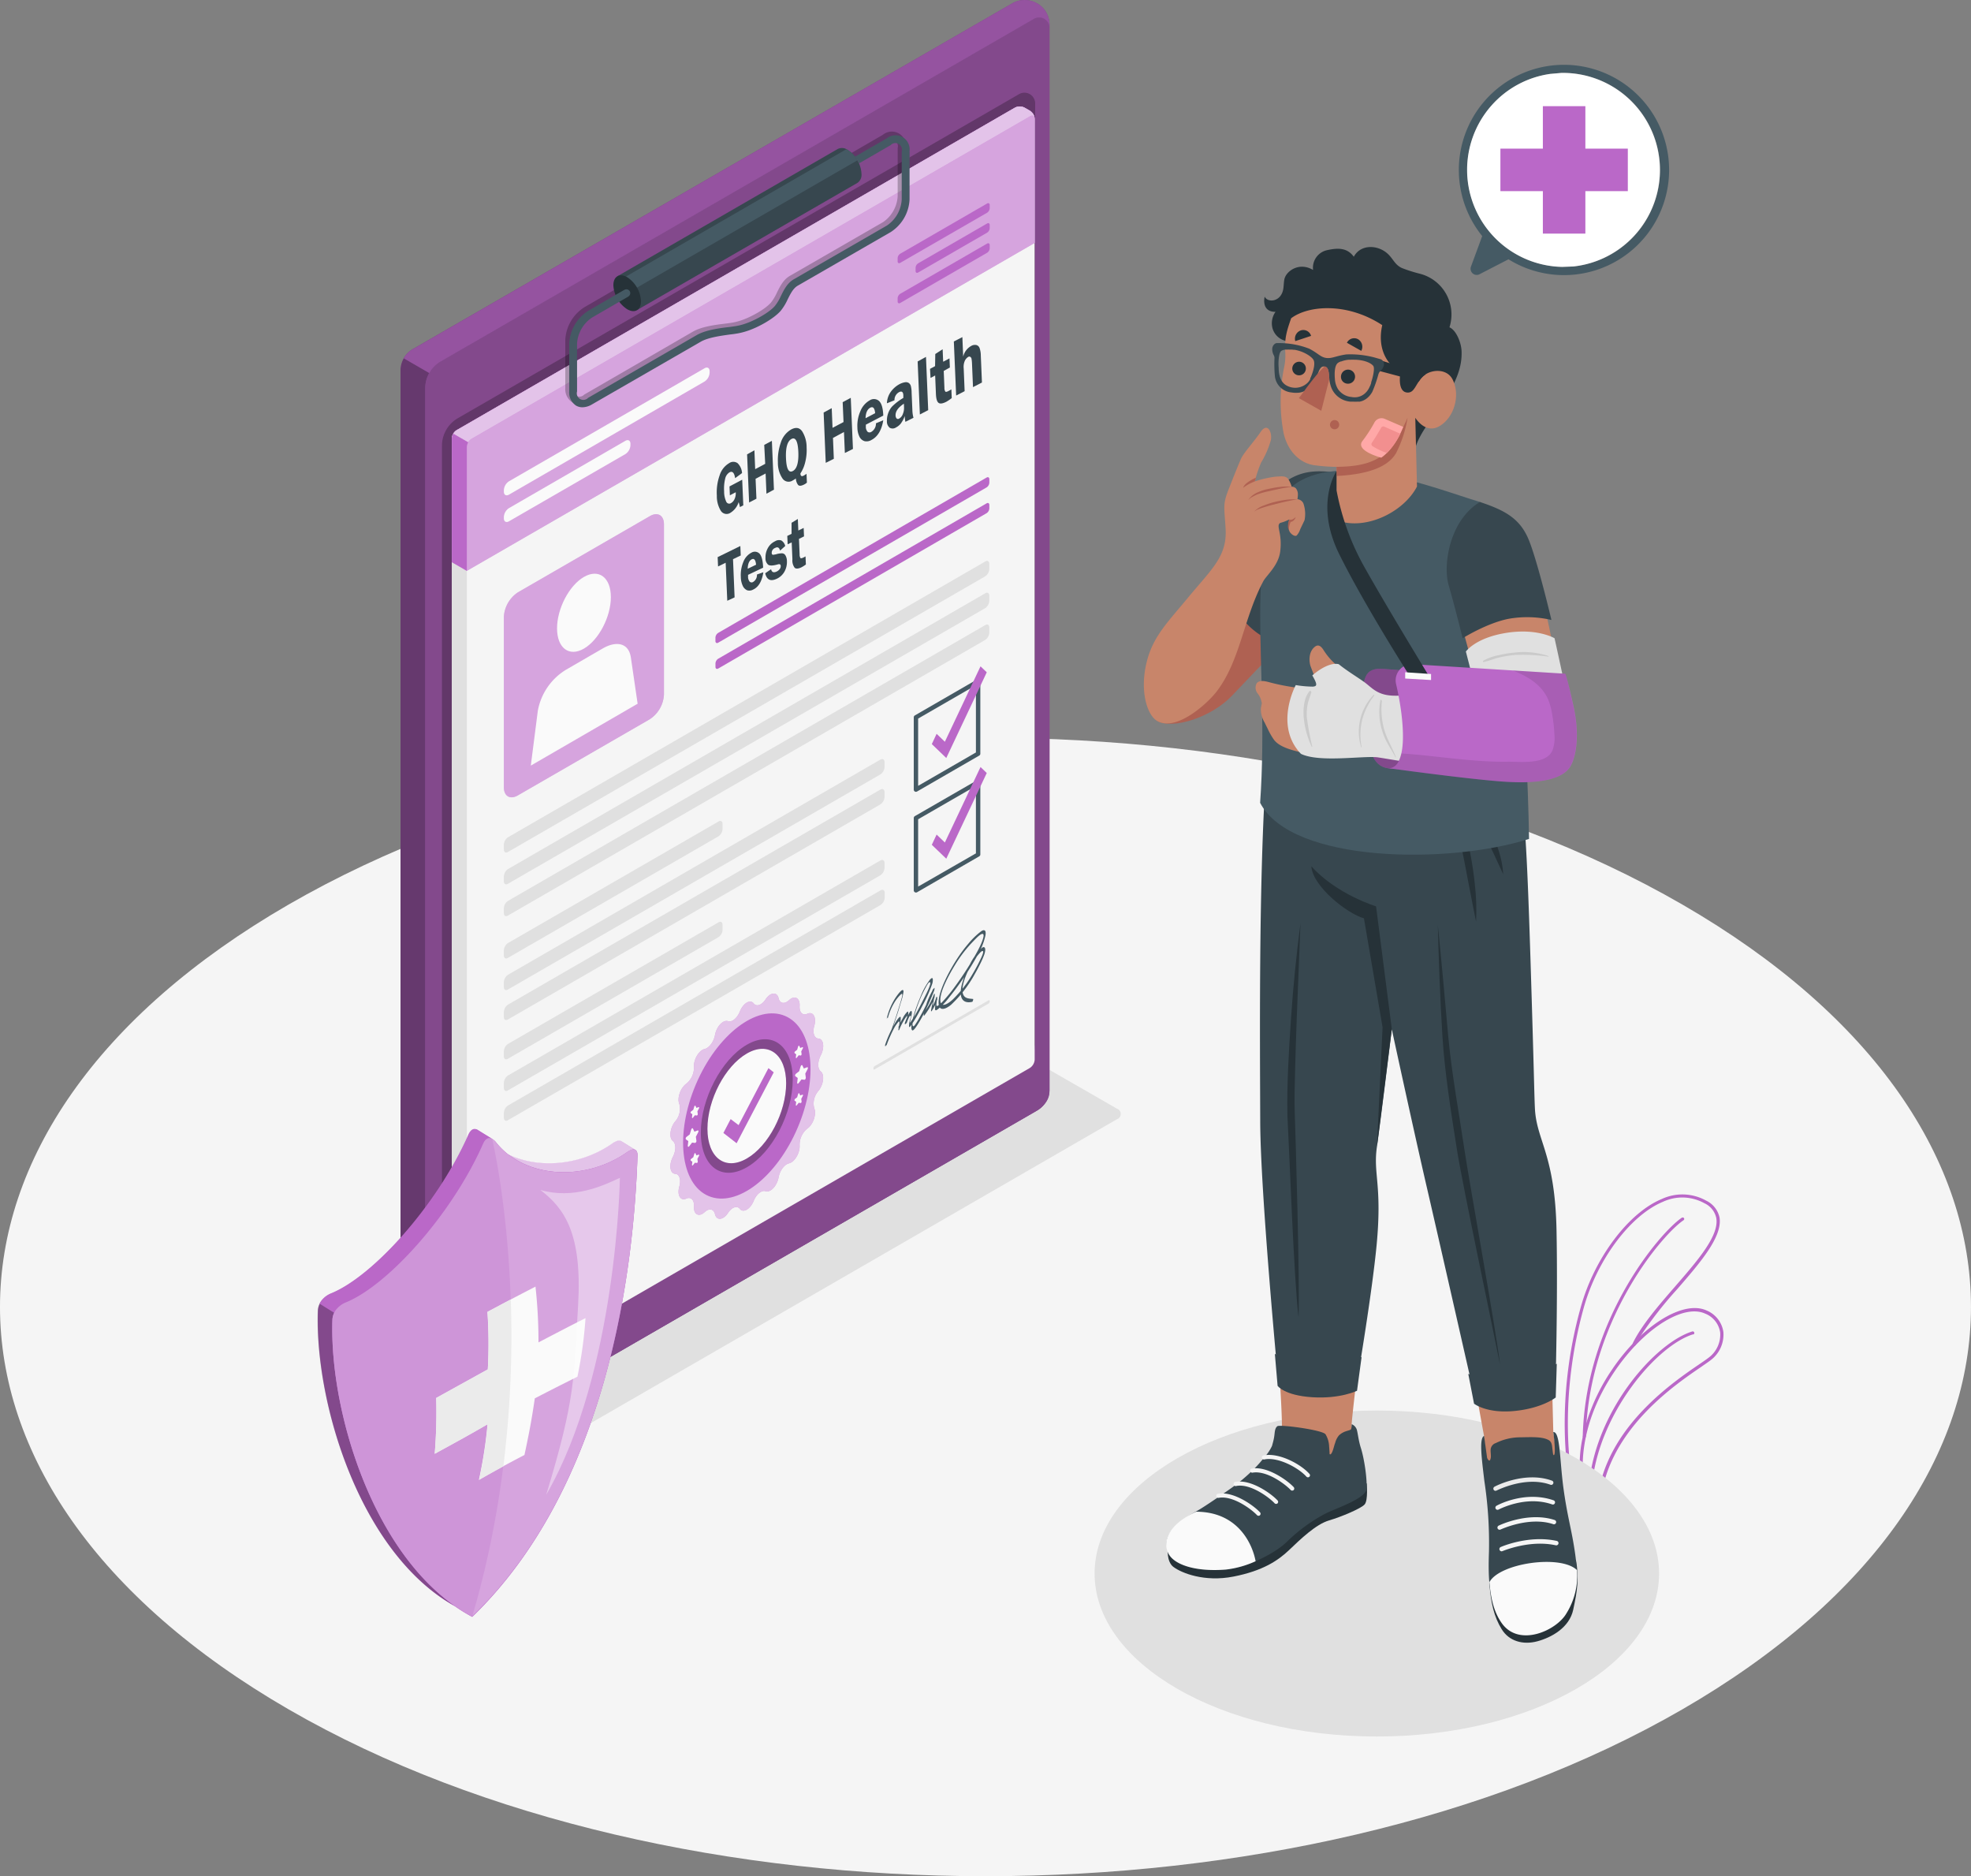 <svg xmlns="http://www.w3.org/2000/svg" viewBox="0 0 487.44 463.86"><rect x="0" y="0" width="487.44" height="463.86" fill="#808080" stroke="none"/><defs><style>.cls-1{fill:#f5f5f5;}.cls-18,.cls-2{fill:#ba68c8;}.cls-3{fill:#e0e0e0;}.cls-4{fill:#455a64;}.cls-10,.cls-11,.cls-5{fill:#fff;}.cls-6{opacity:0.45;}.cls-17,.cls-7{opacity:0.3;}.cls-8{opacity:0.2;}.cls-14,.cls-18,.cls-9{opacity:0.25;}.cls-10,.cls-12{opacity:0.4;}.cls-11{opacity:0.6;}.cls-13{fill:#fafafa;}.cls-15{fill:#37474f;}.cls-16{fill:#263238;}.cls-19{fill:#ebebeb;}.cls-20{fill:#c8856a;}.cls-21{fill:#af6152;}.cls-22{fill:#ffa8a7;}.cls-23{fill:#f28f8f;}.cls-24{opacity:0.1;}</style></defs><title>ghq-image</title><g id="Layer_2" data-name="Layer 2"><g id="Floor"><path id="Floor-2" data-name="Floor" class="cls-1" d="M71.38,223.65c-95.18,55-95.17,144,0,199s249.49,55,344.67,0,95.18-144,0-199S166.56,168.7,71.38,223.65Z"/></g><g id="Plants"><g id="Plants-2" data-name="Plants"><path class="cls-2" d="M426.2,329.33A6.8,6.8,0,0,0,422,324c-4.07-1.82-10.3.77-16.18,6.19-.68.63-1.36,1.29-2,2a50,50,0,0,0-5.3,6.66,48.4,48.4,0,0,0-6.08,12.55c-.41,1.33-.73,2.6-1,3.8a32.07,32.07,0,0,0-.55,10.79c.07.47.13.72.13.74a.39.39,0,0,0,.23.27l.09,0,1.82.68,2.58,1,.16,0a.53.53,0,0,0,.18-.05.45.45,0,0,0,.2-.28c3.16-15.85,18-26,24.36-30.33,1-.71,1.84-1.26,2.36-1.67A7.9,7.9,0,0,0,426.2,329.33Zm-3.74,6.43c-.51.4-1.31.94-2.32,1.63-6.36,4.35-21.18,14.47-24.6,30.39l-1.82-.68-.77-.29-1.24-.46c-.31-1.66-1.92-13.08,7.41-27a50.6,50.6,0,0,1,5.2-6.55l.12-.12c6.15-6.46,13-9.79,17.21-7.9a5.94,5.94,0,0,1,3.76,4.69A7.11,7.11,0,0,1,422.46,335.76Z"/><path class="cls-2" d="M418.73,329.91c-9,2.74-23.33,19.53-25,37.19l0,.3a.41.41,0,0,1-.38.37h-.05a.42.42,0,0,1-.15,0,.39.39,0,0,1-.22-.39c0-.17,0-.35.06-.52,1.86-18.53,16.52-34.9,25.54-37.66a.4.4,0,0,1,.24.76Z"/><path class="cls-2" d="M414.81,318.72a96.79,96.79,0,0,0-9,11.48,26.35,26.35,0,0,0-1.33,2.4l0,0-.12.12a.41.41,0,0,1-.39,0,.4.4,0,0,1-.19-.53s0,0,0-.05c2.2-4.5,6.38-9.33,10.44-14,5.64-6.5,11-12.64,10.22-17a5.21,5.21,0,0,0-2.9-3.62,11.3,11.3,0,0,0-10.31-.36c-8,3.31-16.24,14.3-19.54,26.12-6.18,22.13-3.35,39.63-3,41.71l2.15.91.67.28a.39.39,0,0,1,.21.52.4.4,0,0,1-.35.25h-.08l-.09,0-3-1.27a.42.42,0,0,1-.24-.29c0-.18-3.65-18.64,3-42.28,3.36-12.05,11.77-23.25,20-26.65a12.07,12.07,0,0,1,11,.41,6,6,0,0,1,3.29,4.17C426,305.79,420.57,312.07,414.81,318.72Z"/><path class="cls-2" d="M416.33,301.72c-4.89,3.27-21.85,22.76-23.95,49.69-.09,1.24-.16,2.5-.19,3.78a.41.41,0,0,1-.38.39h0a.4.4,0,0,1-.39-.37v0c.71-29.18,19.3-50.65,24.5-54.12a.4.4,0,0,1,.55.11A.39.39,0,0,1,416.33,301.72Z"/></g></g><g id="Shadows"><path id="Shadow" class="cls-3" d="M109.6,370.31,88.52,358.14a1.39,1.39,0,0,1,0-2.63L250.59,262a5,5,0,0,1,4.55,0l21.08,12.12a1.38,1.38,0,0,1,0,2.62L114.16,370.31A5,5,0,0,1,109.6,370.31Z"/><ellipse id="Shadow-2" data-name="Shadow" class="cls-3" cx="340.5" cy="389.06" rx="69.8" ry="40.3"/></g><g id="Speech_Bubble_2" data-name="Speech Bubble 2"><g id="Speech_Bubble" data-name="Speech Bubble"><g id="Speech_Bubble-2" data-name="Speech Bubble"><path class="cls-4" d="M365.87,67.82l7.19-3.71a26,26,0,1,0-6.5-5.74L363.75,66A1.52,1.52,0,0,0,365.87,67.82Zm3-41.71a23.82,23.82,0,0,1,14.57-7.84l2.74-.24a24,24,0,0,1,2.93,47.86l-2.74.1a24,24,0,0,1-17.5-39.88Z"/><path class="cls-5" d="M368.83,26.11a23.82,23.82,0,0,1,14.57-7.84l2.74-.24a24,24,0,0,1,2.93,47.86l-2.74.1a24,24,0,0,1-17.5-39.88Z"/></g><polygon class="cls-2" points="381.56 47.26 381.56 57.76 392.07 57.76 392.07 47.26 402.57 47.26 402.57 36.75 392.07 36.75 392.07 26.25 381.56 26.25 381.56 36.75 371.06 36.75 371.06 47.26 381.56 47.26"/></g></g><g id="Clipboard"><g id="Clipboard-2" data-name="Clipboard"><g id="Board"><g id="Window"><path class="cls-2" d="M250.62.67,101.84,86.46a6.16,6.16,0,0,0-2.79,4.82V355.2a6.13,6.13,0,0,0,2.79,4.81l.57.32a6.17,6.17,0,0,0,5.57,0l148.78-85.91a6.14,6.14,0,0,0,2.78-4.82V5.79A6.1,6.1,0,0,0,256.76,1l-.57-.32A6.17,6.17,0,0,0,250.62.67Z"/><path class="cls-6" d="M250.62.67,101.84,86.46a6.16,6.16,0,0,0-2.79,4.82V355.2a6.13,6.13,0,0,0,2.79,4.81l.57.32a6.17,6.17,0,0,0,5.57,0l148.78-85.91a6.14,6.14,0,0,0,2.78-4.82V5.79A6.1,6.1,0,0,0,256.76,1l-.57-.32A6.17,6.17,0,0,0,250.62.67Z"/><path class="cls-2" d="M259.54,269.79c0,2.45-1.71,4-3.84,5.23L109,359.69c-2.11,1.22-3.84.23-3.84-2.22V96h0A7.66,7.66,0,0,1,109,89.37L255.7,4.67a2.56,2.56,0,0,1,3.84,2.22h0Z"/><path class="cls-7" d="M259.54,269.79c0,2.45-1.71,4-3.84,5.23L109,359.69c-2.11,1.22-3.84.23-3.84-2.22V96h0A7.66,7.66,0,0,1,109,89.37L255.7,4.67a2.56,2.56,0,0,1,3.84,2.22h0Z"/><path class="cls-2" d="M259.55,5.79V6.88a2.57,2.57,0,0,0-3.86-2.21L109,89.37a7.5,7.5,0,0,0-2.79,2.8.25.25,0,0,0,0,.09l-6.35-3.67a5.69,5.69,0,0,1,2-2.12L250.62.67a6.17,6.17,0,0,1,5.57,0l.56.32A6.12,6.12,0,0,1,259.55,5.79Z"/><path class="cls-8" d="M259.55,5.79V6.88a2.57,2.57,0,0,0-3.86-2.21L109,89.37a7.5,7.5,0,0,0-2.79,2.8.25.25,0,0,0,0,.09l-6.35-3.67a5.69,5.69,0,0,1,2-2.12L250.62.67a6.17,6.17,0,0,1,5.57,0l.56.32A6.12,6.12,0,0,1,259.55,5.79Z"/></g></g><path id="Shadow-3" data-name="Shadow" class="cls-9" d="M255.92,258.52c0,2.52-1.77,4.13-4,5.39l-138.62,80c-2.18,1.26-4,.24-4-2.29V110.19h0a7.89,7.89,0,0,1,4-6.83L252,23.29a2.65,2.65,0,0,1,4,2.29V258.52Z"/><g id="Form"><g id="Paper"><path class="cls-1" d="M112.93,106.36,251,26.62a2.59,2.59,0,0,1,2.36,0l1.34.77a2.62,2.62,0,0,1,1.18,2.05V262a2.62,2.62,0,0,1-1.18,2.05L116.63,343.8a2.65,2.65,0,0,1-2.36,0l-1.34-.78a2.6,2.6,0,0,1-1.18-2V108.4A2.6,2.6,0,0,1,112.93,106.36Z"/><path class="cls-3" d="M116.35,343.92a2,2,0,0,1-.44.12l-.23,0a2.82,2.82,0,0,1-.71,0,1.89,1.89,0,0,1-.44-.12l-.27-.12-1.32-.77a2.6,2.6,0,0,1-1.19-2V108.41a2.3,2.3,0,0,1,.35-1.16l3.69,2.13a2.45,2.45,0,0,0-.34,1.16V343.11C115.45,343.76,115.83,344.08,116.35,343.92Z"/><path class="cls-2" d="M254.74,27.39l-1.34-.77a2.59,2.59,0,0,0-2.36,0L112.93,106.36a2.6,2.6,0,0,0-1.18,2V139l3.7,2.15,140.47-81.1V29.44A2.62,2.62,0,0,0,254.74,27.39Z"/><path class="cls-10" d="M254.74,27.39l-1.34-.77a2.59,2.59,0,0,0-2.36,0L112.93,106.36a2.6,2.6,0,0,0-1.18,2V139l3.7,2.15,140.47-81.1V29.44A2.62,2.62,0,0,0,254.74,27.39Z"/><path class="cls-2" d="M255.87,29.08c-.14-.48-.6-.64-1.13-.33L116.63,108.49a2.37,2.37,0,0,0-.84.88l-3.69-2.13a2.3,2.3,0,0,1,.84-.88L251,26.62a2.59,2.59,0,0,1,2.36,0l1.34.77A2.59,2.59,0,0,1,255.87,29.08Z"/><path class="cls-11" d="M255.87,29.08c-.14-.48-.6-.64-1.13-.33L116.63,108.49a2.37,2.37,0,0,0-.84.88l-3.69-2.13a2.3,2.3,0,0,1,.84-.88L251,26.62a2.59,2.59,0,0,1,2.36,0l1.34.77A2.59,2.59,0,0,1,255.87,29.08Z"/><path class="cls-2" d="M111.75,108.41V139l3.7,2.13V110.54a2.46,2.46,0,0,1,.34-1.17l-3.69-2.13A2.34,2.34,0,0,0,111.75,108.41Z"/></g></g><g id="Clip_Board" data-name="Clip Board"><path class="cls-2" d="M177.62,156.48,244,118.07c.37-.21.67,0,.67.39v.88a1.5,1.5,0,0,1-.67,1.17l-66.39,38.4c-.37.22-.68,0-.68-.39v-.87A1.5,1.5,0,0,1,177.62,156.48Z"/><path class="cls-2" d="M177.62,162.87,244,124.45c.37-.22.67,0,.67.39v.87a1.49,1.49,0,0,1-.67,1.17L177.62,165.3c-.37.22-.68,0-.68-.39V164A1.5,1.5,0,0,1,177.62,162.87Z"/><path class="cls-2" d="M124.61,152.53v42.1c0,2.25,1.57,3.16,3.51,2l32.56-18.79a7.77,7.77,0,0,0,3.52-6.1v-42.1c0-2.24-1.57-3.15-3.52-2l-32.56,18.8A7.78,7.78,0,0,0,124.61,152.53Z"/><g class="cls-12"><path class="cls-5" d="M124.61,152.53v42.1c0,2.25,1.57,3.16,3.51,2l32.56-18.79a7.77,7.77,0,0,0,3.52-6.1v-42.1c0-2.24-1.57-3.15-3.52-2l-32.56,18.8A7.78,7.78,0,0,0,124.61,152.53Z"/></g><path class="cls-13" d="M144.41,142.65c3.68-2.12,6.66.13,6.66,5s-3,10.6-6.66,12.72-6.65-.13-6.65-5S140.74,144.77,144.41,142.65Z"/><path class="cls-13" d="M156,162.45c-.6-3.61-3.75-4-7-2.08l-9,5.21a15,15,0,0,0-7,10.21l-1.73,13.51L157.69,174Z"/><path class="cls-4" d="M226.52,195.78a.64.64,0,0,1-.27-.07.55.55,0,0,1-.27-.47V177.36a.55.55,0,0,1,.27-.47L241.63,168a.57.57,0,0,1,.54,0,.57.57,0,0,1,.27.47v17.88a.53.53,0,0,1-.27.47l-15.37,8.88A.64.64,0,0,1,226.52,195.78Zm.54-18.11V194.3l14.29-8.25V169.42Z"/><path class="cls-3" d="M124.61,235v1.24c0,.67.47.94,1,.6l52.08-30.06a2.32,2.32,0,0,0,1-1.82v-1.24c0-.67-.47-.94-1-.6l-52.08,30.06A2.33,2.33,0,0,0,124.61,235Z"/><path class="cls-3" d="M124.61,242.82v1.23c0,.67.47.94,1,.61l92.09-53.17a2.33,2.33,0,0,0,1.05-1.82v-1.24c0-.67-.47-.94-1.05-.6L125.66,241A2.32,2.32,0,0,0,124.61,242.82Z"/><path class="cls-3" d="M124.61,250.23v1.23c0,.67.47.94,1,.61l92.09-53.17a2.32,2.32,0,0,0,1.05-1.82v-1.24c0-.67-.47-.94-1.05-.6l-92.09,53.17A2.33,2.33,0,0,0,124.61,250.23Z"/><polygon class="cls-2" points="234.02 187.42 230.44 183.98 231.63 181.44 233.67 183.4 242.49 164.75 244.03 166.23 234.02 187.42"/><path class="cls-4" d="M226.52,220.68a.52.52,0,0,1-.27-.07.55.55,0,0,1-.27-.47V202.26a.55.55,0,0,1,.27-.47l15.38-8.87a.52.52,0,0,1,.54,0,.55.55,0,0,1,.27.47v17.88a.52.52,0,0,1-.27.46l-15.37,8.88A.52.52,0,0,1,226.52,220.68Zm.54-18.11v16.64L241.35,211V194.32Z"/><path class="cls-3" d="M124.61,259.94v1.23c0,.67.47.94,1,.61l52.08-30.07a2.3,2.3,0,0,0,1-1.81v-1.24c0-.67-.47-.94-1-.61l-52.08,30.07A2.32,2.32,0,0,0,124.61,259.94Z"/><path class="cls-3" d="M124.61,267.72V269c0,.67.47.94,1,.6l92.09-53.17a2.32,2.32,0,0,0,1.05-1.82v-1.23c0-.67-.47-.94-1.05-.61L125.66,265.9A2.33,2.33,0,0,0,124.61,267.72Z"/><path class="cls-3" d="M124.61,275.13v1.24c0,.67.47.94,1,.6l92.09-53.17A2.3,2.3,0,0,0,218.8,222v-1.24c0-.67-.47-.94-1.05-.61l-92.09,53.17A2.33,2.33,0,0,0,124.61,275.13Z"/><polygon class="cls-2" points="234.02 212.32 230.44 208.88 231.63 206.35 233.67 208.31 242.49 189.65 244.03 191.13 234.02 212.32"/><path class="cls-3" d="M124.61,208.82v1.23c0,.67.47.94,1,.61l118.05-68.17a2.32,2.32,0,0,0,1-1.82v-1.23c0-.67-.47-.95-1-.61L125.66,207A2.32,2.32,0,0,0,124.61,208.82Z"/><path class="cls-3" d="M124.61,216.68v1.23c0,.67.47.94,1,.61l118.05-68.16a2.33,2.33,0,0,0,1-1.82V147.3c0-.67-.47-.94-1-.61l-118,68.17A2.33,2.33,0,0,0,124.61,216.68Z"/><path class="cls-3" d="M124.61,224.54v1.24c0,.67.47.94,1,.6l118.05-68.16a2.32,2.32,0,0,0,1-1.82v-1.24c0-.66-.47-.94-1-.6l-118,68.17A2.3,2.3,0,0,0,124.61,224.54Z"/><path class="cls-13" d="M125.88,119l48.35-27.94c.7-.41,1.26-.08,1.26.72v.38a2.77,2.77,0,0,1-1.26,2.18L125.88,122.3c-.7.4-1.27.08-1.27-.73v-.37A2.78,2.78,0,0,1,125.88,119Z"/><path class="cls-13" d="M125.88,125.63,154.65,109c.7-.4,1.26-.08,1.26.73v.37a2.77,2.77,0,0,1-1.26,2.18l-28.77,16.61c-.7.41-1.27.08-1.27-.72v-.37A2.79,2.79,0,0,1,125.88,125.63Z"/><path class="cls-2" d="M222.62,62.74l21.51-12.43c.34-.2.63,0,.63.37v.82a1.43,1.43,0,0,1-.63,1.09L222.62,65c-.35.2-.63,0-.63-.36v-.82A1.39,1.39,0,0,1,222.62,62.74Z"/><path class="cls-2" d="M222.62,72.65l21.51-12.43c.34-.2.63,0,.63.37v.82a1.4,1.4,0,0,1-.63,1.08L222.62,74.92c-.35.2-.63,0-.63-.36v-.82A1.39,1.39,0,0,1,222.62,72.65Z"/><path class="cls-2" d="M227.06,65.11l17.07-9.86c.34-.2.63,0,.63.37v.82a1.4,1.4,0,0,1-.63,1.08l-17.07,9.86c-.35.2-.63,0-.63-.36V66.2A1.39,1.39,0,0,1,227.06,65.11Z"/></g><g id="Clip"><g id="Shadow-4" data-name="Shadow" class="cls-14"><path d="M224,36.6V48.48a10.14,10.14,0,0,1-4.66,8.05l-23,13.27a7.54,7.54,0,0,0-2.47,3.34,12.86,12.86,0,0,1-1.77,2.91c-1.78,2-5.68,4.13-8.42,5a16.87,16.87,0,0,1-2.76.64l-1.13.15c-2.51.34-5.63.76-7.46,1.82l-26.9,15.52a4.73,4.73,0,0,1-2.34.71,3.12,3.12,0,0,1-1.57-.41A3.86,3.86,0,0,1,139.8,96V84.08A10.16,10.16,0,0,1,144.46,76l9-5.21.13,0a.95.95,0,0,1,.94,1.63.25.25,0,0,1-.1.08l-9,5.22a8.34,8.34,0,0,0-3.69,6.39V96a1.62,1.62,0,0,0,2.73,1.57L171.36,82c2.15-1.24,5.49-1.69,8.16-2l1.12-.15a15.41,15.41,0,0,0,2.45-.57c2.44-.77,6.06-2.75,7.56-4.45a11.72,11.72,0,0,0,1.49-2.48c.78-1.58,1.59-3.21,3.23-4.16l23-13.26A8.32,8.32,0,0,0,222,48.48V36.6A1.62,1.62,0,0,0,219.31,35l-7.82,4.52a8.11,8.11,0,0,0-1-1.65l7.85-4.54A3.49,3.49,0,0,1,224,36.6Z"/></g><g id="Clip-2" data-name="Clip"><path class="cls-15" d="M207.21,36.82h0a2.39,2.39,0,0,1,2.42.24A7.53,7.53,0,0,1,213.05,43a2.41,2.41,0,0,1-1,2.22h0L157.51,76.68l-4.83-8.37Z"/><path class="cls-4" d="M155.11,72.51l56.95-32.88a6.93,6.93,0,0,0-2.43-2.57c-.11-.07-.22-.1-.33-.16L153.24,69.28Z"/><path class="cls-16" d="M155.11,68.54c-1.89-1.09-3.42-.21-3.42,2a7.55,7.55,0,0,0,3.42,5.92c1.89,1.09,3.41.21,3.41-2A7.54,7.54,0,0,0,155.11,68.54Z"/><path class="cls-4" d="M224.94,37.45V49.32a10.15,10.15,0,0,1-4.66,8.06l-23,13.26c-1.14.66-1.78,2-2.47,3.35a13,13,0,0,1-1.77,2.9c-1.78,2-5.68,4.14-8.43,5a16.53,16.53,0,0,1-2.75.64c-.35.06-.74.11-1.13.15-2.51.34-5.63.77-7.46,1.83L146.39,100a4.71,4.71,0,0,1-2.34.7,3.11,3.11,0,0,1-1.57-.4,3.86,3.86,0,0,1-1.71-3.54V84.93a10.15,10.15,0,0,1,4.66-8.06l9-5.22.13-.05a.95.95,0,0,1,.94,1.63.41.41,0,0,1-.1.09l-9,5.21a8.35,8.35,0,0,0-3.69,6.4V96.8a1.62,1.62,0,0,0,2.73,1.57l26.89-15.53c2.16-1.24,5.5-1.7,8.17-2l1.12-.16a14.39,14.39,0,0,0,2.45-.57c2.43-.77,6.06-2.74,7.55-4.44a11.41,11.41,0,0,0,1.5-2.49c.78-1.58,1.59-3.21,3.23-4.15l23-13.27A8.33,8.33,0,0,0,223,49.32V37.45a1.62,1.62,0,0,0-2.73-1.57l-7.82,4.52a8.38,8.38,0,0,0-1-1.66l7.85-4.53a3.48,3.48,0,0,1,5.62,3.24Z"/></g></g><g id="Signatures"><path class="cls-3" d="M244.5,248.12l-28.23,16.3c-.15.08-.26,0-.26-.25a.66.66,0,0,1,.26-.55l28.23-16.3c.14-.09.26,0,.26.25A.69.69,0,0,1,244.5,248.12Z"/><path class="cls-3" d="M156.54,298.9l-31.67,18.29c-.14.08-.26,0-.26-.25a.71.71,0,0,1,.26-.56l31.67-18.28c.15-.08.27,0,.27.25A.67.67,0,0,1,156.54,298.9Z"/><path class="cls-4" d="M127,307.44c.71.89,1.84,1.73,3.64-.89a23,23,0,0,0,2.3-4.89,8.18,8.18,0,0,0,.67-3.46c-.17-1-.92.22-1.54,1.63a38.86,38.86,0,0,0-1.84,5.11c-.81,2.91-.55,5,.83,4.37a6.2,6.2,0,0,0,2.17-2.91,6.86,6.86,0,0,0,.9-3.82c0-.13-.15-.09-.27.16a16.7,16.7,0,0,0-1.48,4,3.68,3.68,0,0,0,.07,2.27c.27.3,1-.89,1.38-1.73a27.13,27.13,0,0,0,1.58-4.32c.12-.39,0-.64-.22-.09a9.72,9.72,0,0,0-.53,2.32c-.06.6-.14,1.42.3,1.1.94-.68,1.6-3.19,1.92-4.52-.11.13-.21.26-.31.4a8.68,8.68,0,0,0,0,2.94c0,.08.09,0,.16-.13a19.27,19.27,0,0,0,1.26-3.32l-.25.27c-.3,1.55-.35,3.11.32,3.16s1.79-2.29,2.53-3.94a68.47,68.47,0,0,0,4.48-13.94c.07-.29-.08-.26-.22.06-1.17,2.64-2.15,5.39-3,8-1,2.87-1.86,5.73-2.66,8.53a50.19,50.19,0,0,0-1.39,5.64c-.06.37-.12.82,0,.91.33.23,1-1,1.39-1.9.78-1.89,1.36-4,2-5.83.86-2.64,1.7-5.29,2.54-7.93l-.23,0a53.15,53.15,0,0,0-1.61,8.22c0,.31.16,0,.27-.23q1-2.54,2-5.07l-.24.14c-.09,1.13-.17,2.27-.26,3.4,0,.14,0,.19.16,0a19.08,19.08,0,0,0,1.83-3.86l-.29.34a6.62,6.62,0,0,1,.07,2c0,.26.14.09.26-.17s.34-.77.5-1.15l-.15-.25a2.49,2.49,0,0,0-.08,2.29c.32.57.91.65,1.74-.2a23.27,23.27,0,0,0,2.82-4.6,33.93,33.93,0,0,0,2.45-5.81c.42-1.49.23-2.48-.45-2.2s-1.33,1.42-1.9,2.76a29.8,29.8,0,0,0-1.69,5.22c-.36,1.57-.81,3.72-.51,4.51s1.24,0,2.09-1.62a25.45,25.45,0,0,0,2.4-6.52c.07-.29-.08-.46-.26,0-.86,2.19-.89,4-.39,4.62.3.39,1.44.62,2.14-1.44.17-.51,0-.79-.25-.14-.46,1.35-1.44.84-1.59.64-.35-.45-.42-1.69.24-3.3l-.23-.14a23.57,23.57,0,0,1-1.53,4.54c-.56,1.22-1.32,2.66-1.9,2.79s-.39-1.5-.19-2.73a26.35,26.35,0,0,1,1.1-4.24,14.46,14.46,0,0,1,1.52-3.32c.66-.89,1.34-1,1.19.13a19.92,19.92,0,0,1-1.68,4.48,47.19,47.19,0,0,1-2.24,4.19c-.78,1.32-1.56,2.1-2.09,2a1.12,1.12,0,0,1-.56-1.61c.19-.44.09-.8-.15-.25l-.5,1.16.25-.17a7.12,7.12,0,0,0-.08-2.12c0-.17-.19.07-.28.34a16.66,16.66,0,0,1-1.57,3.29l.15,0c.09-1.13.17-2.26.25-3.39,0-.2-.12-.15-.24.15-.67,1.76-1.35,3.51-2,5.27l.27-.23a51.15,51.15,0,0,1,1.53-7.85c.11-.38-.08-.42-.23,0-1.25,4-2.51,7.92-3.83,11.9-.19.58-.39,1.18-.64,1.76s-.75,1.52-.95,1.29,0-.66.09-.95c.32-1.71.87-3.63,1.41-5.48.72-2.52,1.53-5.09,2.4-7.67s1.86-5.37,3-8l-.23.05a66.36,66.36,0,0,1-3.56,11.65c-.35.85-.72,1.69-1.11,2.53a11.6,11.6,0,0,1-1.23,2.31c-.57.65-.9.24-1-.3a6.9,6.9,0,0,1,.14-2.18c.07-.34-.17,0-.24.27a16,16,0,0,1-1.07,2.82l.16-.13a7.64,7.64,0,0,1,0-2.78c.06-.36-.17-.19-.27.22a14.39,14.39,0,0,1-.86,2.63c-.4.83-.73,1-.75.4a6.34,6.34,0,0,1,.37-1.94l-.22-.1a29.34,29.34,0,0,1-1.05,3c-.34.8-1.1,2.35-1.35,1.93a3.54,3.54,0,0,1,.1-1.9,15.13,15.13,0,0,1,1.13-2.76l-.28.16c.15,1-.79,3.1-1.62,4.15s-1.41.93-1.68.39-.15-1.86.31-3.42a29.44,29.44,0,0,1,1.88-5c.35-.66.57-.91.58-.37a3.39,3.39,0,0,1-.09.78,18.05,18.05,0,0,1-.75,2.3,16.49,16.49,0,0,1-2,4.12c-1.52,1.94-2.44,1.27-3.11.58,0,0-.23.36-.19.42Z"/><path class="cls-4" d="M219.57,251.71a14.65,14.65,0,0,1,1.82-4.16,9.48,9.48,0,0,1,1.34-1.63c.8-.75.23,1-.07,2a104.31,104.31,0,0,1-3.61,10.33l.19.23a32.91,32.91,0,0,1,1.8-4.12,8.84,8.84,0,0,1,1.16-1.72c.49-.47.11,1.09,0,1.76-.06.29,0,.6.24.09a16.19,16.19,0,0,1,1.38-2.66q.14-.21.27-.39c.26-.39.32-.33.19.17a7.21,7.21,0,0,1-.34,1.35l.26.09c.15-.48.71-2,.95-1.91s0,.64-.12,1.06a4.91,4.91,0,0,0-.22,1.61c.09.48.71-.59,1.05-1.11.78-1.21,1.52-2.58,2.24-4a34.89,34.89,0,0,0,2.4-5.32,2.92,2.92,0,0,0,.18-1.33c-.09-.4-.36-.19-.72.19a17.14,17.14,0,0,0-2.26,4.07,36.21,36.21,0,0,0-1.87,5.27c-.35,1.33-.65,2.74-.26,3.15s1.76-2,2.47-3.28a56.25,56.25,0,0,0,3-6.57c.11-.3.14-.91-.11-.47a17.68,17.68,0,0,0-2.48,6.49c0,.15,0,.36.14.19a17.45,17.45,0,0,0,2.59-4.69l-.27-.06-.66,3.47c0,.23,0,.36.18.15a10.06,10.06,0,0,0,1.4-3.06l-.35.26a15.1,15.1,0,0,0-.24,2.34c.05.51.38.27.74,0a16.24,16.24,0,0,0,2.71-2.84,73.65,73.65,0,0,0,7-10.36,17.29,17.29,0,0,0,2-4.92c.27-1.43-.28-1.62-1-1.15a19,19,0,0,0-3.13,3,35.74,35.74,0,0,0-2.83,3.78c-1.64,2.52-4.07,6.87-4.53,9.91-.49,3.26,1.33,2.9,3,1.52a30.48,30.48,0,0,0,5.91-7.68c.46-.8.91-1.65,1.34-2.53a20.75,20.75,0,0,0,1-2.31c.45-1.41.1-2-.51-1.63a14,14,0,0,0-3.12,4.23,21.28,21.28,0,0,0-2,5.08c-.91,4.11,1.08,4.46,2.61,4.11.13,0,.32-.69.22-.71-1.1-.14-2.85.07-2.6-2.71.24-2.56,2.21-6.16,3.69-8,.37-.45.82-1,1.12-1.12.55-.19.22.7-.18,1.58a43.51,43.51,0,0,1-2.11,4,29.9,29.9,0,0,1-4.84,6.28c-1.4,1.33-3.33,2.4-3.17-.08.14-2.29,2.23-6.09,3.55-8.25a32.7,32.7,0,0,1,4.53-5.91c.75-.77,1.81-1.93,2.36-1.88.82.09-.6,3.08-1.33,4.41a79.86,79.86,0,0,1-5.51,8.62,37.91,37.91,0,0,1-2.9,3.56,5.92,5.92,0,0,1-1.39,1.2c-.28.11-.33-.1-.27-.64s.11-.92.17-1.39c0-.28-.17-.36-.31.15a7.38,7.38,0,0,1-1.1,2.35l.16.26c.22-1.12.43-2.25.65-3.37,0-.28-.06-.61-.26-.06a15.77,15.77,0,0,1-2.3,4.17l.15.2a14.74,14.74,0,0,1,2.1-5.41c0-.15-.07-.31-.11-.47a51.27,51.27,0,0,1-2.11,4.78c-.39.78-.8,1.54-1.22,2.27a18.93,18.93,0,0,1-1.18,1.93c-.53.68-.64,0-.53-.7a17.87,17.87,0,0,1,.62-2.38,34,34,0,0,1,1.72-4.5c.3-.63.61-1.25.94-1.83a6.66,6.66,0,0,1,.61-1c.31-.37.55-.24.47.24a15.9,15.9,0,0,1-1.07,2.55c-.36.76-.74,1.49-1.11,2.22-.61,1.19-1.24,2.39-1.91,3.44-.19.3-.38.6-.58.89a3.2,3.2,0,0,1-.3.43c-.11.06,0-.34.06-.62.17-.81.54-2,.22-2.23s-1.29,2-1.56,2.83c-.16.49.05.7.26.09.27-.81.85-3,.33-2.76a5.71,5.71,0,0,0-1.12,1.56,18.65,18.65,0,0,0-1.13,2.33l.23.09a9.46,9.46,0,0,0,.37-2.55c-.09-.52-.74.36-1.12.92a28.47,28.47,0,0,0-2.7,5.72c-.14.37,0,.74.19.23q1.43-3.54,2.58-7.07c.4-1.21.76-2.41,1.1-3.59a13.16,13.16,0,0,0,.63-2.58c0-1.21-1.29.5-1.92,1.42a16.13,16.13,0,0,0-2.2,5.1c-.06.27.12,0,.18-.19Z"/></g><path class="cls-2" d="M186.4,248.11h0c.67.87,2,.43,2.92-1h0c1.19-1.79,2.85-1.94,3.23-.3h0c.3,1.32,1.45,1.54,2.57.5h0c1.4-1.31,2.75-.58,2.63,1.42h0c-.1,1.59.75,2.45,1.9,1.93h0c1.45-.66,2.33.87,1.72,3h0c-.48,1.67,0,3.07,1,3.12h0c1.32.07,1.62,2.2.6,4.17h0c-.81,1.56-.81,3.33,0,3.95h0c1,.78.72,3.27-.6,4.86h0a4.72,4.72,0,0,0-1,4.29h0c.61,1.41-.27,4-1.72,5h0a5.13,5.13,0,0,0-1.9,4.13h0c.12,1.86-1.23,4.15-2.63,4.46h0c-1.12.26-2.27,1.8-2.57,3.46h0c-.38,2.09-2,3.85-3.23,3.43h0c-.95-.33-2.25.73-2.92,2.37h0c-.83,2.07-2.59,3.08-3.43,2h0c-.67-.88-2-.43-2.92,1h0c-1.19,1.8-2.85,1.95-3.23.3h0c-.3-1.31-1.45-1.53-2.57-.49h0c-1.4,1.3-2.75.57-2.63-1.43h0c.1-1.59-.75-2.45-1.9-1.92h0c-1.45.65-2.33-.87-1.72-3h0c.48-1.68,0-3.07-1-3.13h0c-1.32-.06-1.62-2.2-.6-4.16h0c.81-1.57.81-3.33,0-3.95h0c-1-.79-.72-3.28.6-4.86h0a4.74,4.74,0,0,0,1-4.3h0c-.61-1.41.27-3.95,1.72-5h0a5.1,5.1,0,0,0,1.9-4.12h0c-.12-1.86,1.23-4.15,2.63-4.47h0c1.12-.25,2.27-1.79,2.57-3.45h0c.38-2.09,2-3.85,3.23-3.43h0c.95.33,2.25-.73,2.92-2.38h0C183.81,248,185.57,247,186.4,248.11Z"/><path class="cls-11" d="M186.4,248.11h0c.67.87,2,.43,2.92-1h0c1.19-1.79,2.85-1.94,3.23-.3h0c.3,1.32,1.45,1.54,2.57.5h0c1.4-1.31,2.75-.58,2.63,1.42h0c-.1,1.59.75,2.45,1.9,1.93h0c1.45-.66,2.33.87,1.72,3h0c-.48,1.67,0,3.07,1,3.12h0c1.32.07,1.62,2.2.6,4.17h0c-.81,1.56-.81,3.33,0,3.95h0c1,.78.72,3.27-.6,4.86h0a4.72,4.72,0,0,0-1,4.29h0c.61,1.41-.27,4-1.72,5h0a5.13,5.13,0,0,0-1.9,4.13h0c.12,1.86-1.23,4.15-2.63,4.46h0c-1.12.26-2.27,1.8-2.57,3.46h0c-.38,2.09-2,3.85-3.23,3.43h0c-.95-.33-2.25.73-2.92,2.37h0c-.83,2.07-2.59,3.08-3.43,2h0c-.67-.88-2-.43-2.92,1h0c-1.19,1.8-2.85,1.95-3.23.3h0c-.3-1.31-1.45-1.53-2.57-.49h0c-1.4,1.3-2.75.57-2.63-1.43h0c.1-1.59-.75-2.45-1.9-1.92h0c-1.45.65-2.33-.87-1.72-3h0c.48-1.68,0-3.07-1-3.13h0c-1.32-.06-1.62-2.2-.6-4.16h0c.81-1.57.81-3.33,0-3.95h0c-1-.79-.72-3.28.6-4.86h0a4.74,4.74,0,0,0,1-4.3h0c-.61-1.41.27-3.95,1.72-5h0a5.1,5.1,0,0,0,1.9-4.12h0c-.12-1.86,1.23-4.15,2.63-4.47h0c1.12-.25,2.27-1.79,2.57-3.45h0c.38-2.09,2-3.85,3.23-3.43h0c.95.33,2.25-.73,2.92-2.38h0C183.81,248,185.57,247,186.4,248.11Z"/><ellipse class="cls-2" cx="184.69" cy="273.47" rx="24.19" ry="13.68" transform="translate(-139.26 336.33) rotate(-66.95)"/><ellipse class="cls-13" cx="184.69" cy="273.47" rx="16.19" ry="9.16" transform="translate(-139.26 336.33) rotate(-66.95)"/><path class="cls-2" d="M184.69,288.62c-6.27,3.61-11.37-.24-11.37-8.59s5.1-18.09,11.37-21.71,11.36.23,11.36,8.59S191,285,184.69,288.62Zm0-28.13c-5.37,3.1-9.74,11.44-9.74,18.6s4.37,10.46,9.74,7.36,9.73-11.45,9.73-18.6S190.05,257.39,184.69,260.49Z"/><g class="cls-17"><path d="M184.69,288.62c-6.27,3.61-11.37-.24-11.37-8.59s5.1-18.09,11.37-21.71,11.36.23,11.36,8.59S191,285,184.69,288.62Zm0-28.13c-5.37,3.1-9.74,11.44-9.74,18.6s4.37,10.46,9.74,7.36,9.73-11.45,9.73-18.6S190.05,257.39,184.69,260.49Z"/></g><polygon class="cls-2" points="182.17 282.67 178.9 280.13 180.69 276.7 182.66 278.19 190.04 264.1 191.35 265.14 182.17 282.67"/><path class="cls-13" d="M198.43,263.42l.36.77.81-.31c.2-.07.27.2.13.46l-.58,1.11.13,1c0,.24-.16.56-.34.53l-.73-.09-.72.93c-.18.23-.38.15-.34-.13l.13-1.16-.58-.42c-.14-.11-.07-.47.13-.62l.81-.62.36-1.2C198.09,263.38,198.34,263.24,198.43,263.42Z"/><path class="cls-13" d="M197.67,270.34l.24.52.54-.21c.13,0,.19.13.09.31l-.39.74.09.67c0,.16-.11.37-.23.36l-.49-.06-.48.62c-.12.15-.26.09-.23-.09l.09-.78-.39-.28c-.1-.07,0-.31.08-.41l.55-.42.24-.8C197.44,270.32,197.61,270.22,197.67,270.34Z"/><path class="cls-13" d="M197.67,258.6l.24.52.54-.21c.13-.05.19.13.09.31l-.39.74.09.67c0,.16-.11.37-.23.35l-.49-.06-.48.62c-.12.15-.26.1-.23-.09l.09-.77-.39-.29c-.1-.07,0-.31.08-.41l.55-.42.24-.8C197.44,258.57,197.61,258.47,197.67,258.6Z"/><path class="cls-13" d="M170.94,279.29l-.36,1.19-.81.63c-.2.14-.27.51-.13.61l.58.42-.13,1.16c0,.28.17.36.34.14l.73-.93.72.09c.18,0,.38-.29.35-.53l-.14-1,.58-1.11c.14-.26.07-.53-.13-.46l-.81.31-.36-.77C171.28,278.86,171,279,170.94,279.29Z"/><path class="cls-13" d="M171.7,285.33l-.24.8-.54.42c-.13.1-.19.34-.09.41l.39.29-.09.77c0,.19.11.24.23.09l.49-.62.48.06c.12,0,.26-.19.23-.35l-.09-.67.4-.74c.09-.18,0-.36-.09-.31l-.55.21-.24-.52C171.93,285,171.76,285.14,171.7,285.33Z"/><path class="cls-13" d="M171.7,273.59l-.24.8-.54.42c-.13.1-.19.34-.09.41l.39.28-.09.78c0,.18.11.24.23.09l.49-.62.48.06c.12,0,.26-.2.23-.36l-.09-.67.4-.74c.09-.18,0-.36-.09-.31l-.55.21-.24-.52C171.93,273.3,171.76,273.4,171.7,273.59Z"/></g><path class="cls-15" d="M183.55,118.61l.27,6.34-.83.43a10.09,10.09,0,0,0-.32-1.23,4.71,4.71,0,0,1-2,2.62,1.69,1.69,0,0,1-2.39-.45,6.86,6.86,0,0,1-1-3.79,12.56,12.56,0,0,1,.69-5,5.31,5.31,0,0,1,2.33-3,1.81,1.81,0,0,1,2.12,0,3.72,3.72,0,0,1,1.09,2.44l-1.71,1.26c-.2-1.35-.67-1.83-1.41-1.43a2.45,2.45,0,0,0-1.06,1.6,10.4,10.4,0,0,0-.25,3.08,5.89,5.89,0,0,0,.52,2.55.8.8,0,0,0,1.19.36,2.12,2.12,0,0,0,.84-.94,3.37,3.37,0,0,0,.32-1.74l-1.45.76-.09-2.2Z"/><path class="cls-15" d="M190.89,109l.51,12.07-1.85,1-.21-5-2.48,1.31.21,4.93-1.81.93-.5-11.9,1.81-1,.19,4.66,2.48-1.32L189,110Z"/><path class="cls-15" d="M199.55,119.33a3.13,3.13,0,0,1-.69.47c-.75.38-1.25.4-1.52.06a2.89,2.89,0,0,1-.52-1.55,5.53,5.53,0,0,1-.77.48,1.82,1.82,0,0,1-2.56-.52,6.87,6.87,0,0,1-1.11-3.92,13,13,0,0,1,.7-4.86,5.71,5.71,0,0,1,2.56-3.29c1.16-.63,2.07-.49,2.73.43a7.38,7.38,0,0,1,1.11,4,12.16,12.16,0,0,1-.38,3.78,8.38,8.38,0,0,1-1.15,2.64c0,.63.29.82.77.57a6.72,6.72,0,0,0,.74-.47Zm-3.82-10.79c-1,.55-1.46,2.13-1.35,4.76s.67,3.69,1.68,3.17,1.48-2.11,1.37-4.73S196.75,108,195.73,108.54Z"/><path class="cls-15" d="M210.4,98.36l.54,12.64-2,1-.22-5.19L206,108.28l.21,5.16-2,1L203.69,102l2-1.08.2,4.87,2.72-1.44-.21-4.91Z"/><path class="cls-15" d="M218.44,102.76,214.13,105c0,.17,0,.32,0,.44a1.81,1.81,0,0,0,.44,1.33.81.81,0,0,0,.93,0,2.39,2.39,0,0,0,1.13-2.11l1.81-.75c-.41,2.46-1.39,4.08-2.92,4.87a2.34,2.34,0,0,1-1.71.3,2.13,2.13,0,0,1-1.21-1,5.24,5.24,0,0,1-.56-2.35,8.89,8.89,0,0,1,.75-4.09A5.3,5.3,0,0,1,215.06,99a1.91,1.91,0,0,1,2.28.1C218,99.66,218.37,100.87,218.44,102.76Zm-4.38.65,2.37-1.25c-.12-1.27-.52-1.72-1.22-1.35S214.09,102.07,214.06,103.41Z"/><path class="cls-15" d="M225.91,103.3l-2,1a7.82,7.82,0,0,1-.16-1.45,7,7,0,0,1-1,1.9,3.63,3.63,0,0,1-1.15.93,1.48,1.48,0,0,1-1.59.07,2,2,0,0,1-.67-1.65,5.2,5.2,0,0,1,.28-1.83,5,5,0,0,1,1-1.76,13.59,13.59,0,0,1,2.78-2.12l0-.56c0-.93-.4-1.22-1.07-.86a2.2,2.2,0,0,0-1.12,2l-1.87.74a5.2,5.2,0,0,1,1-2.89,6.4,6.4,0,0,1,2.06-1.81,4.44,4.44,0,0,1,1.34-.48,1.32,1.32,0,0,1,1,.16,1.37,1.37,0,0,1,.51.72,7.13,7.13,0,0,1,.2,1.72l.19,4.38A7.69,7.69,0,0,0,225.91,103.3Zm-2.37-3.49c-1.42.94-2.1,1.91-2.06,2.91a1.16,1.16,0,0,0,.26.75.52.52,0,0,0,.66,0,2,2,0,0,0,.87-1.09,3.88,3.88,0,0,0,.3-1.73Z"/><path class="cls-15" d="M227.49,102.48l-.55-13.11L229,88.24l.55,13.17Z"/><path class="cls-15" d="M233.39,91.71l.17,4.16a1.65,1.65,0,0,0,.22.95c.12.12.39.07.82-.16.19-.1.42-.23.68-.39l.09,2.16a10.91,10.91,0,0,1-1.34.91c-.89.45-1.52.55-1.91.27s-.61-1-.66-2.22l-.19-4.55-1.14.6L230,91.2l1.25-.67.05-3,1.82-1.18.13,3.09,1.56-.83.1,2.26Z"/><path class="cls-15" d="M238,83.35l.2,4.84a4.06,4.06,0,0,1,1.94-2.63,1.79,1.79,0,0,1,1.31-.25,1.16,1.16,0,0,1,.8.73,5.8,5.8,0,0,1,.31,1.92l.28,6.62-2.21,1.14-.24-5.63a9.83,9.83,0,0,0-.12-1.36.72.72,0,0,0-.29-.48.5.5,0,0,0-.54,0,2.31,2.31,0,0,0-.79.86,3.78,3.78,0,0,0-.32,2l.23,5.61-2.1,1.08-.57-13.37Z"/><path class="cls-15" d="M183.09,135l.1,2.34-1.91.92.39,9.44-1.81.84-.4-9.4-1.88.92-.1-2.31Z"/><path class="cls-15" d="M188.73,140.36,185,142.13c0,.16,0,.3,0,.41a1.88,1.88,0,0,0,.39,1.27.69.69,0,0,0,.81.11,2,2,0,0,0,1-1.87l1.58-.56c-.35,2.25-1.2,3.68-2.53,4.29a1.89,1.89,0,0,1-1.49.16,2.15,2.15,0,0,1-1.06-1.07,5.3,5.3,0,0,1-.49-2.23,8.35,8.35,0,0,1,.64-3.74,4.26,4.26,0,0,1,2-2.26,1.62,1.62,0,0,1,2,.27C188.34,137.45,188.66,138.6,188.73,140.36Zm-3.82.27,2.07-1c-.11-1.18-.46-1.63-1.07-1.34S184.94,139.39,184.91,140.63Z"/><path class="cls-15" d="M194.19,135l-1.27,1.14c-.19-.74-.59-1-1.22-.66a1.27,1.27,0,0,0-.85,1.23.51.51,0,0,0,.18.43c.12.08.4,0,.86-.08a4.94,4.94,0,0,1,1.54-.25,1,1,0,0,1,.82.52,2.81,2.81,0,0,1,.36,1.42,4.86,4.86,0,0,1-.61,2.59,4.19,4.19,0,0,1-1.94,1.78c-1.52.7-2.45.23-2.82-1.38l1.46-1c.15.74.61.93,1.37.58a2,2,0,0,0,.73-.58,1.16,1.16,0,0,0,.28-.78c0-.41-.25-.55-.7-.42-1.22.35-2,.37-2.42.08a2.06,2.06,0,0,1-.65-1.68,4.63,4.63,0,0,1,.57-2.4,3.94,3.94,0,0,1,1.82-1.72,1.76,1.76,0,0,1,1.54-.18A2.17,2.17,0,0,1,194.19,135Z"/><path class="cls-15" d="M197.59,133.24l.16,3.82a1.74,1.74,0,0,0,.19.9c.1.11.33.09.69-.08.17-.08.36-.18.58-.31l.09,2a7.54,7.54,0,0,1-1.14.72c-.75.35-1.29.38-1.63.1a3,3,0,0,1-.56-2.09l-.18-4.19-1,.46-.09-2.06,1.06-.52,0-2.73,1.55-.94.12,2.85,1.32-.64.09,2.09Z"/></g><g id="Shield"><g id="Shield-2" data-name="Shield"><path class="cls-2" d="M157.65,286c.07-.9-.13-1.47-.53-1.7h0l0,0c-.42-.2-3.2-2-3.59-2.22h0l-.06,0c-.42-.21-1.05,0-1.83.5-7.75,5.52-18.2,6.58-26,2.83a18,18,0,0,1-2.9-2.88l-.13-.16h0a3.17,3.17,0,0,0-.75-.66s-3.38-2.12-3.63-2.26l-.13-.08c-.83-.43-1.62-.05-2.18,1.2-7.78,17.57-23.68,35.11-34,39.28a5.75,5.75,0,0,0-2.06,1.43,4.26,4.26,0,0,0-1.23,2.88c-.78,22.91,10.52,60,33.88,73a40.29,40.29,0,0,0,4.28,2.63C150.61,367.1,156.72,313.18,157.65,286Z"/><path class="cls-11" d="M157.08,284.28c-.43-.21-1.06,0-1.84.5-9,6.44-21.71,6.82-29.6.58,7.79,3.74,18.23,2.69,26-2.84.78-.55,1.41-.71,1.84-.5l.05,0h0C153.88,282.3,156.65,284.07,157.08,284.28Z"/><path class="cls-2" d="M121.71,281.57c-.84-.43-1.63,0-2.18,1.2-7.78,17.58-23.68,35.11-34,39.28a5.75,5.75,0,0,0-2.06,1.43,5.41,5.41,0,0,0-.79,1.12L79,322.34a5.11,5.11,0,0,1,.78-1.12,5.75,5.75,0,0,1,2.06-1.43c10.34-4.17,26.24-21.71,34-39.28.56-1.25,1.35-1.63,2.18-1.2l.13.08,1.61,1C120.58,280.87,121.4,281.39,121.71,281.57Z"/><path class="cls-7" d="M112.42,397.07C89.09,384,77.8,347,78.58,324.1a4,4,0,0,1,.45-1.76l3.62,2.26a3.86,3.86,0,0,0-.44,1.76C81.47,348.05,91.53,382.38,112.42,397.07Z"/><path class="cls-2" d="M157.65,286c-.93,27.15-7,81.07-40.91,113.7C92.93,387,81.42,349.49,82.21,326.36a4.28,4.28,0,0,1,1.23-2.88,5.88,5.88,0,0,1,2.06-1.43c10.35-4.17,26.25-21.7,34-39.28.55-1.24,1.34-1.62,2.18-1.19h0l.12.07a3.17,3.17,0,0,1,.75.66h0l.13.16c7.31,9.12,22.27,9.62,32.52,2.32.78-.55,1.42-.71,1.84-.51l0,0h0C157.52,284.56,157.72,285.13,157.65,286Z"/><path class="cls-10" d="M157.65,286c-.93,27.15-7,81.07-40.91,113.7C92.93,387,81.42,349.49,82.21,326.36a4.28,4.28,0,0,1,1.23-2.88,5.88,5.88,0,0,1,2.06-1.43c10.35-4.17,26.25-21.7,34-39.28.55-1.24,1.34-1.62,2.18-1.19h0l.12.07a3.17,3.17,0,0,1,.75.66h0l.13.16c7.31,9.12,22.27,9.62,32.52,2.32.78-.55,1.42-.71,1.84-.51l0,0h0C157.52,284.56,157.72,285.13,157.65,286Z"/><path class="cls-18" d="M121.71,281.58c-.84-.43-1.63-.05-2.18,1.19-7.78,17.58-23.68,35.11-34,39.28a5.88,5.88,0,0,0-2.06,1.43,4.28,4.28,0,0,0-1.23,2.88c-.79,23.13,10.72,60.66,34.53,73.37C135.16,337.38,121.71,281.58,121.71,281.58Z"/><path class="cls-13" d="M107.51,359.45a126.92,126.92,0,0,0,.37-13.8l12.76-7.06a115,115,0,0,0-.1-14.22c4.83-2.59,6.92-3.68,11.89-6.25a124.53,124.53,0,0,1,.74,13.79h0c5-2.6,6.53-3.42,11.63-6a104.9,104.9,0,0,1-2,14.48c-5.19,2.61-5.53,2.77-10.54,5.36-.8,5.49-1.46,8.86-2.56,14-4.55,2.38-6.74,3.57-11.26,6.15a110.44,110.44,0,0,0,2.13-13.76C116,354.82,112.13,356.92,107.51,359.45Z"/><path class="cls-19" d="M120.64,338.59l-12.76,7.06a126.92,126.92,0,0,1-.37,13.8c4.62-2.53,8.49-4.63,13.1-7.3a110.44,110.44,0,0,1-2.13,13.76c2.42-1.38,4.17-2.36,6-3.34a261.07,261.07,0,0,0,1.84-41.26l-5.75,3.06A115,115,0,0,1,120.64,338.59Z"/><path class="cls-10" d="M133.64,294.22c8.1,2.36,15.45-1,19.66-3,0,0-.67,48-18.23,78.39,7.34-24,6.83-29,7.9-46.9C144,305.12,139.68,298.83,133.64,294.22Z"/></g></g><g id="Character_2" data-name="Character 2"><g id="Character"><g id="Bottom"><path class="cls-20" d="M316.1,335.76c.7,8.66,1,15.95.91,17.44a17.21,17.21,0,0,1-5.42,10.93c-4.53,4.64-7.74,6.48-13.36,10.48.75,2.14,12.32,2.36,15.65.82a120.63,120.63,0,0,0,14-7.8c4.62-3.25,5.73-5.26,5.94-10.4,0-.63.49-4.81.45-5.09.06-1.21.79-7.71,1.73-15.71Z"/><path class="cls-20" d="M384.14,354.08l-.53-20.63-20.34,1L367,355s2.61,27.51,3.69,32c3.48,14.47,15.22,8.63,16.62,1C388.26,382.88,384.14,354.08,384.14,354.08Z"/><path class="cls-16" d="M289,382.76c-.3,0-.53,3.36,1.18,4.66,2,1.51,7.67,3.81,14.89,2.39s11-3.94,13.76-6.58,6.61-6.36,9.86-7.3c3-.88,7.88-2.93,8.79-3.95s.51-5.22.51-5.22Z"/><path class="cls-15" d="M334.29,352.14a2.22,2.22,0,0,1,1.26,1.36c.3,1.14.41,2.63,1,4.51.84,2.61,1.64,8,1.38,10.21s-6.78,4.46-9.89,5.89a40.7,40.7,0,0,0-9.9,7.22c-3.24,3.06-10.25,6.37-15,6.75-7.24.58-12.06-1.08-13.68-3.6-2-3.12-1.33-6.53,6.74-11,1.53-.83,6.85-4.49,8.66-5.8a43.79,43.79,0,0,0,5.39-4.6,32.12,32.12,0,0,0,2.38-2.7,11.32,11.32,0,0,0,1.93-2.84c.08-.22.13-.49.2-.72a12.56,12.56,0,0,0,.41-2c.09-.71.11-1.73.74-2.19s11.1.91,11.9,2a6.21,6.21,0,0,1,.89,3c.05.49.07,1,.11,1.47,0,.21-.05.59.23.48s.54-.85.62-1.1c.2-.56.31-1.16.53-1.71a4.91,4.91,0,0,1,.92-1.84c1.31-1.26,2.66-1.12,3-1.54C334.18,353.45,334.27,352.55,334.29,352.14Z"/><path class="cls-13" d="M295.8,373.78c10.54,0,14,8.25,14.72,12.24a24.5,24.5,0,0,1-7.34,2.06c-7.24.58-12.36-1.06-14-3.58C287.32,381.56,288.56,377.1,295.8,373.78Z"/><path class="cls-1" d="M311.28,374.78a.47.47,0,0,0,.32-.14.52.52,0,0,0,0-.72c-1.58-1.7-6.55-5.25-10.33-4.58a.51.51,0,1,0,.17,1c3.53-.61,8.16,2.92,9.41,4.27A.5.5,0,0,0,311.28,374.78Z"/><path class="cls-1" d="M315.62,371.84a.48.48,0,0,0,.32-.13.51.51,0,0,0,0-.73c-1.57-1.7-6.55-5.25-10.33-4.58a.52.52,0,1,0,.18,1c3.53-.62,8.15,2.91,9.4,4.26A.5.5,0,0,0,315.62,371.84Z"/><path class="cls-1" d="M319.61,368.55a.5.5,0,0,0,.32-.13.52.52,0,0,0,0-.73c-1.57-1.7-6.57-5.25-10.33-4.58a.51.51,0,0,0-.42.59.5.5,0,0,0,.59.42c3.53-.61,8.16,2.92,9.41,4.27A.5.5,0,0,0,319.61,368.55Z"/><path class="cls-1" d="M323.51,365.27a.47.47,0,0,0,.31-.14.5.5,0,0,0,0-.72c-2.17-2.42-7.43-5.24-11.21-4.58a.52.52,0,1,0,.18,1c3.4-.6,8.34,2.11,10.27,4.25A.51.51,0,0,0,323.51,365.27Z"/><path class="cls-16" d="M368.32,391.21c.35,5.17,1.19,8.59,3.05,11.61s5.33,3.93,8.81,3,7.94-3.35,8.89-7.83,1.51-7.55.66-12.34Z"/><path class="cls-15" d="M384.14,354.08c1.7-.16,1.56,6.63,2.47,13.58,1,7.45,2.07,10.4,2.93,16.51,1,7-.14,10.11-2.53,14.36s-11,8.5-15.3,2.49c-3.52-4.89-3.72-10.36-3.48-17.34a101.76,101.76,0,0,0-1.14-17.5c-.67-5.63-1.32-10.56-.07-11.15l.75,5.43c.15.38.71,1.35.92-.11.06-.44-.08-1.44-.05-1.87a1.83,1.83,0,0,1,1.29-1.68,13.66,13.66,0,0,1,6.12-1.42c2.82-.05,5.25-.17,6.82.62.95.47.94,1.37,1.05,2.26.13,1.05.16,1.7.41,1.48C384.84,359.31,384.14,354.08,384.14,354.08Z"/><path class="cls-13" d="M390,388.21a17.55,17.55,0,0,1-2.58,10.65c-2.39,4.25-11.68,8.52-16,2.51-2.14-3-2.75-6.54-3.08-10.17C370.82,386.51,385.92,384.28,390,388.21Z"/><path class="cls-1" d="M371.38,383.57a.61.61,0,0,0,.18-.05c.06,0,6.69-2.87,13.19-1.44A.54.54,0,1,0,385,381c-6.88-1.51-13.64,1.4-13.89,1.52a.54.54,0,0,0-.25.72A.56.56,0,0,0,371.38,383.57Z"/><path class="cls-1" d="M384.38,376.88a.53.53,0,0,0,.44-.37.54.54,0,0,0-.34-.68c-6.48-2.12-13.61,1.26-13.87,1.4a.54.54,0,0,0-.22.73.53.53,0,0,0,.72.21c.06,0,7-3.3,13-1.32A.45.45,0,0,0,384.38,376.88Z"/><path class="cls-1" d="M384.1,372a.54.54,0,0,0,.44-.36.53.53,0,0,0-.33-.68c-7.13-2.48-13.89,1.2-14.14,1.36a.54.54,0,0,0-.17.74.53.53,0,0,0,.73.17c.06,0,6.6-3.56,13.23-1.26A.5.5,0,0,0,384.1,372Z"/><path class="cls-19" d="M383.69,367.14a.55.55,0,0,0,.44-.35.53.53,0,0,0-.31-.69c-6.69-2.43-14,1.35-14.24,1.51a.55.55,0,0,0-.19.74.53.53,0,0,0,.73.18c.07,0,7.13-3.68,13.33-1.42A.5.5,0,0,0,383.69,367.14Z"/><path class="cls-15" d="M375.71,190c1.37,13.55,1.83,16.88,2.78,47,.92,29.2.93,33.47,1.1,37,.37,8.07,5,11.3,5.35,30.33.34,17.44-.27,38.79-.27,38.79s-3.18,2.95-9.81,3.3a20.81,20.81,0,0,1-10.42-2.07s-8.86-39.08-11.65-51.09c-3.27-14.15-8.59-38.76-8.59-38.76s-2.67,22-3.67,29c-1,6.76,1.35,9.39-.1,24.51-1.16,12-4.59,32.2-4.59,32.2a20.89,20.89,0,0,1-9.9,2.37c-7.58-.35-10-3-10-3s-4.24-45.07-4.28-62.31c-.05-18.25-.43-60.55,1.52-87.33Z"/><path class="cls-16" d="M344.2,254.43l-3.89-30.33s-9.84-3-16-9.91c.3,5,8.91,11.73,13,12.87L341.92,254l-1.39,29.49Z"/><path class="cls-16" d="M357.88,194a41.33,41.33,0,0,1,3.44,8,77.58,77.58,0,0,1,2.19,8.48c.55,2.86,1,5.74,1.27,8.64a56.67,56.67,0,0,1,.26,8.74c-.59-2.86-1.13-5.7-1.68-8.53s-1.07-5.68-1.65-8.5-1.14-5.64-1.76-8.45S358.64,196.81,357.88,194Z"/><path class="cls-16" d="M361.63,195.18a31,31,0,0,1,3.77,4.56,43.42,43.42,0,0,1,3,5.09,38.61,38.61,0,0,1,2.23,5.5,23.14,23.14,0,0,1,1.12,5.83l-2.45-5.31c-.84-1.74-1.66-3.48-2.54-5.2s-1.74-3.44-2.6-5.18S362.43,197,361.63,195.18Z"/><path class="cls-16" d="M355.58,228.68c.93,9.08,1.74,18.17,2.55,27.25s2.66,19.12,4,28.11,7.78,44.32,8.84,53.39c-1.76-9-9.22-44.08-10.65-53.12s-3.05-19.16-3.61-28.27S355.81,237.81,355.58,228.68Z"/><path class="cls-16" d="M321.62,228.29l-.94,23.81c-.13,4-.29,7.93-.38,11.9s-.24,7.94-.08,11.85,1.27,41.89.92,49.85c-1.13-8.83-2.3-41.79-2.75-49.78-.16-8,.34-15.95.87-23.89S320.58,236.17,321.62,228.29Z"/><path class="cls-15" d="M336.73,335.53l-1.13,8.34s-4.15,2.05-11.09,1.6-8.55-2.82-8.55-2.82l-.68-7.91s2.61,2.05,9,2.33C332.46,337.43,336.73,335.53,336.73,335.53Z"/><path class="cls-15" d="M385,337.2l-.26,8.33s-3.28,2.66-10.2,3.34-10-1.81-10-1.81l-1.43-7.36s3.48,1.48,9.81.92A38.23,38.23,0,0,0,385,337.2Z"/></g><g id="Top"><g id="Arm"><path class="cls-21" d="M286.05,178.18c3.86,2.34,13.66-.84,18.72-6.26s23.17-24,23.17-24l.76-30.62s-6.81-.71-11.63,3.74-18.5,27.26-22.28,33.56S286.05,178.18,286.05,178.18Z"/><path class="cls-15" d="M330.12,116.81c-5.74-.67-11.6-.83-18.07,8.52A114,114,0,0,0,303.19,140a19.12,19.12,0,0,0,4.06,13c4.89,6,10.41,6.23,10.41,6.23L328.22,149Z"/></g><path class="cls-4" d="M366,124.12c-11.35-3.42-35.13-13.17-46.6-3.75-12.75,14.15-5.3,43.08-7.76,78.13,7.78,15,46.78,15.22,66.5,8.93-.22-15.21-1.28-30.25-1.77-47.34S377.17,132.12,366,124.12Z"/><g id="Head"><path class="cls-16" d="M349.86,111.43c1-4.76,5.89-9.59,8.17-13.69,2.2-3.95,3.54-7,3.43-10.81-.06-2.25-1.37-5.33-3-6a10.39,10.39,0,0,0-7.21-13.22,36.4,36.4,0,0,1-4.55-1.44c-1.77-.81-2.13-2.27-3.55-3.56-2.43-2.2-6.64-2.39-8.35.77-1.6-2.21-3.86-2.23-6.49-1.65a4.45,4.45,0,0,0-3.58,4.92c-3.43-2.07-6.71.29-7.1,2.33-.29,1.51,0,2.8-1,4.12-1.17,1.49-3.28,1.39-3.87.14-.44,2.14.35,3.8,2.68,3.76a4.89,4.89,0,0,0-.74,4.08,4.45,4.45,0,0,0,3.93,3.21,6.83,6.83,0,0,0,3.59,5.88c3.47,1.8,7.36,2.48,11.14,3.39l4.48,1.08c.26.07,1.62.2,1.77.43Z"/><path class="cls-20" d="M355.86,105.44c-3.43,1.89-5.85-2.15-5.85-2.15l.42,17c-3.08,6-11.85,10.57-18.8,8.67-4.47-1.21-3-5-1.11-7.77v-5.75a45.72,45.72,0,0,1-5.68-.44c-3.73-.64-6.45-3.77-7.39-7.87a42.15,42.15,0,0,1,.08-16.1,14.53,14.53,0,0,0,.33-3.94c-.25-3.5.45-5.51,1.45-8.4,4.23-3.19,13.81-4,22.53,1.7-1.2,5.26.72,9.52,4.5,11.67-.23,1.42-.52,5,1.83,5,1.69,0,1.88-2.11,3.68-3.93s5.87-2.18,7.35.63C361.27,97.72,359.61,103.36,355.86,105.44Z"/><path class="cls-16" d="M341.43,89.1l11.17,3.47a4.51,4.51,0,0,0-1.69,1.76l-9.76-2.6Z"/><path class="cls-15" d="M314.64,86.11a3.12,3.12,0,0,0,.38,1.74,1.38,1.38,0,0,1,.17.63,31.82,31.82,0,0,0,.11,4.65,4.54,4.54,0,0,0,4.05,3.9,6.51,6.51,0,0,0,1.62.08l.13,0a4.58,4.58,0,0,0,1.39-.36l.08,0,.13-.06.16-.09.14-.08.17-.1.15-.11.3-.24a7,7,0,0,0,1.34-1.6c1-1.51,1.16-3.75,2.3-3.85a.29.29,0,0,1,.13,0h.14c1.49.22.92,2.61,1.47,4.46A5.54,5.54,0,0,0,334,99.31l.43,0,.34,0a5.34,5.34,0,0,0,.81,0l.26,0,.25,0a.4.4,0,0,0,.15,0,3.87,3.87,0,0,0,1-.32c.11-.06.22-.11.33-.18a3.81,3.81,0,0,0,.58-.41,5.51,5.51,0,0,0,1.22-1.5,30.35,30.35,0,0,0,1.53-4.4,2.13,2.13,0,0,1,.34-.62,3.2,3.2,0,0,0,1-1.51,1.4,1.4,0,0,0-.7-1.52l-.78-.22a23.23,23.23,0,0,0-7.81-1c-2.59.37-3.59,1.08-5,.87s-2-1.18-4.18-2.29a20.44,20.44,0,0,0-7.22-1.38l-.74,0C315.29,84.82,314.73,85.4,314.64,86.11Zm16,3.83a2.17,2.17,0,0,1,.81-.51l.14-.06.07,0c.12,0,.25-.09.38-.12l.34-.1a7.68,7.68,0,0,1,1.12-.2l.44,0a10.29,10.29,0,0,1,1.11,0h.26c2.42.12,3.82.91,4.29,1.5s-.1,2.91-.5,4.07l0,.09,0,.09-.17.47c0,.1-.08.19-.13.29h0c-.07.16-.15.32-.23.49h0a1.29,1.29,0,0,1-.09.16.93.93,0,0,1-.05.1l-.07.11-.09.13-.1.15-.12.16-.14.15a3.8,3.8,0,0,1-3.65,1.25,4.51,4.51,0,0,1-3.36-1.94h0a5.41,5.41,0,0,1-.78-2.59C330,92.16,330.09,90.59,330.67,89.94Zm-13.84-3.13a2.27,2.27,0,0,1,.66-.3l.05,0,.28-.07.16,0,.14,0h.26a5.24,5.24,0,0,1,.57,0h.62l.38.05.14,0,.13,0a10.48,10.48,0,0,1,1.08.26c1.65.49,3.28,1.55,3.62,2.35s0,2.31-.5,3.61a7.17,7.17,0,0,1-.37.86l0,.07a.56.56,0,0,0,0,.08l0,.06-.06.1-.14.21-.12.18-.05.06-.09.12-.09.1a0,0,0,0,1,0,0,4.4,4.4,0,0,1-5.65.55c-1.54-1.16-1.58-3.25-1.6-4.21C316.1,89.62,316.23,87.25,316.83,86.81Z"/><path class="cls-21" d="M328.76,93.67l-2,7.9-5.55-3.13c.25-.34.52-.67.76-1s.32-.45.49-.66l.64-.89c.69-.9,1.37-1.79,2-2.57.21-.27.48-.59.78-.92a24,24,0,0,1,1.7-1.8C328.67,90.77,328.6,92.2,328.76,93.67Z"/><path class="cls-21" d="M328.92,104.87a1.14,1.14,0,1,0,1.25-1A1.15,1.15,0,0,0,328.92,104.87Z"/><path class="cls-21" d="M330.52,115.43c5.88-.07,10.51-1,13.75-5.21a36.89,36.89,0,0,0,3.82-6.93,29,29,0,0,1-2.84,8.75c-1.59,2.7-5.33,5.16-14.68,5.65Z"/><path class="cls-16" d="M331.64,93a1.69,1.69,0,0,0,1.53,1.86A1.74,1.74,0,1,0,331.64,93Z"/><path class="cls-16" d="M333.1,84.75l3.55,2a2.16,2.16,0,0,0-.78-2.87A2,2,0,0,0,333.1,84.75Z"/><path class="cls-16" d="M320.33,84.34l3.91-1.29a2,2,0,0,0-2.53-1.36A2.17,2.17,0,0,0,320.33,84.34Z"/><path class="cls-16" d="M319.59,91.2a1.68,1.68,0,1,0,1.66-1.76A1.7,1.7,0,0,0,319.59,91.2Z"/><path class="cls-22" d="M342.44,103.56a2,2,0,0,0-2.55.93,34.51,34.51,0,0,1-3,4.61c-1.71,2.39,4.7,4.06,4.7,4.06s3.25-2,5.44-7.61Z"/><path class="cls-23" d="M342.34,105.49a.61.61,0,0,0-.77.26c-.48.83-1.49,2.58-2.29,3.71a.6.6,0,0,0,.16.86A17,17,0,0,0,343,112a17.5,17.5,0,0,0,3.31-4.76Z"/></g><g id="Arm-2" data-name="Arm"><path class="cls-20" d="M286.05,178.18c-2.39-1.5-4.37-7.6-2.3-15.13,1.62-5.9,5.19-9.39,9.92-15.12,6-7.27,9.82-10.33,9.43-17.17-.31-5.37-.74-5.94.66-9.55.75-1.92,2.48-6.3,3.16-7.8s3.24-4.23,4.93-6.74c1.73-2.36,2.86.46,2.41,2.26a22.3,22.3,0,0,1-2.38,5.44,30.36,30.36,0,0,0-1.56,4.66,26.2,26.2,0,0,1,5.3-1.19c1,0,2.16-.31,2.91.51a7.39,7.39,0,0,1,.92,2,1.47,1.47,0,0,1,1,.36,2.4,2.4,0,0,1,.52,1.72,6.46,6.46,0,0,1-.11,1,1.81,1.81,0,0,1,1.46,1,7.91,7.91,0,0,1,.31,4.16c-.08.21-.85,1.79-1.07,2.25a4.21,4.21,0,0,1-.9,1.58c-.5.36-1.71-.55-1.87-1.34a8.19,8.19,0,0,1,.07-2.66,9.9,9.9,0,0,1-2.26.87c-1.13.76.59,2.43,0,7.09-.46,3.53-3.41,5.86-4.21,7.39-4.93,9.35-5.63,19.5-11.49,27.19C298.49,174.1,290.69,181.09,286.05,178.18Z"/><path class="cls-21" d="M307.43,120.61a12,12,0,0,1,2.89-1.58c.1-.31.18-.61.27-.92C309.29,118.7,307.75,119.59,307.43,120.61Zm1.29,3a4,4,0,0,1,1.14-.83,7.74,7.74,0,0,1,1.27-.6,20.16,20.16,0,0,1,2.72-.74c.92-.22,1.86-.41,2.79-.61a24.15,24.15,0,0,1,2.81-.44,11.11,11.11,0,0,0-2.88,0,24.78,24.78,0,0,0-2.84.49,12.09,12.09,0,0,0-2.77.89A5.4,5.4,0,0,0,308.72,123.59Zm3.79,1.39a5.39,5.39,0,0,0-2.37,1.55,3.61,3.61,0,0,1,1.2-.69c.43-.17.87-.32,1.32-.46.88-.27,1.78-.52,2.69-.74,1.8-.46,3.61-.89,5.47-1.19a14.12,14.12,0,0,0-2.83.11,26.23,26.23,0,0,0-2.78.54A19.79,19.79,0,0,0,312.51,125Zm6.24,6.17a4.86,4.86,0,0,1,.12-1.18,8.18,8.18,0,0,1,.32-.95,1.07,1.07,0,0,0,.32-.08,1.28,1.28,0,0,0,.43-.28,1.71,1.71,0,0,0,.49-.82,4.49,4.49,0,0,1-.71.51,3.17,3.17,0,0,1-.36.13,1.43,1.43,0,0,1-.33,0l-.21,0-.09.22a3.76,3.76,0,0,0-.19,1.11A2.45,2.45,0,0,0,318.75,131.15Z"/></g><path class="cls-2" d="M343.49,190c-4.35-.53-5.08-4.83-6.05-13.73s.12-11.24,4.74-10.88,37.2,2.8,37.2,2.8l-8.87,23.45Z"/><path class="cls-7" d="M343.49,190c-4.35-.53-5.08-4.83-6.05-13.73s.12-11.24,4.74-10.88,37.2,2.8,37.2,2.8l-8.87,23.45Z"/><path class="cls-20" d="M365.83,125c7.43,2.72,9.77,4.34,12.54,11.53s7.11,30.08,8.71,38.67,3.22,14.68-10,15.39-32.33-3.42-36.8-3.94c-2.84-.33-5.67.19-8.51.29a34.42,34.42,0,0,1-9.39-.77c-2.29-.55-5.84-1.29-7.31-3.25a16.59,16.59,0,0,1-1.54-2.69c-.25-.51-.51-1-.76-1.55a6.21,6.21,0,0,1-.94-3.66,8.77,8.77,0,0,0,.2-1.14,4.69,4.69,0,0,0-1-2.41,2.29,2.29,0,0,1-.26-2.5c.63-.83,1.91-.61,2.91-.34A53,53,0,0,0,325,170.4c.43,0,1,0,1.14-.41a1,1,0,0,0-.09-.8,40.31,40.31,0,0,1-2-4.65c-.43-1.63-.21-3.6,1.13-4.63a1.29,1.29,0,0,1,.6-.29c.71-.11,1.23.61,1.61,1.22A16.23,16.23,0,0,0,332.7,166a42.62,42.62,0,0,1,4,2.36c1.09.84,2,1.92,3,2.78a5.85,5.85,0,0,0,1.07.71c2.12,1.11,5,.89,7.35.86,2.64,0,5.28-.15,7.91-.28,3.39-.18,6.77-.39,10.14-.66l-6.12-22.42S354.92,131.88,365.83,125Z"/><path class="cls-15" d="M366,124.12c6,2,9.66,3.95,11.85,8.84s5.83,20.33,5.83,20.33a26.47,26.47,0,0,0-10.58-.29c-5.44,1.07-11.38,4.81-11.38,4.81s-2-8.14-3.46-13.12S358.47,128.62,366,124.12Z"/><path class="cls-3" d="M324.54,167c2.32-2,4.81-3.19,6.53-2.78,2,1.62,4.17,2.91,6.16,4.31s3.19,3.28,7.14,3.47S365,170.75,365,170.75l-2.48-9.65s2.33-3.4,10-4.62,11.93,1.33,11.93,1.33,3.56,16,4.36,21.06.09,8.66-2.33,10.8-9.61,2.63-17.1,1.92-25.23-3.82-28.57-4.32-14.48,1.37-19.08-.88c-6.7-7-1.28-17-1.28-17a26.77,26.77,0,0,0,4.25.38C325.59,169.66,326,169.49,324.54,167Z"/><path class="cls-24" d="M365,170.75a34,34,0,0,1,10.9,1.17s-2.54-3-11.32-2.78Z"/><path class="cls-24" d="M323.36,174.3c.19-1.06.64-2,.92-3.06.06-.19-.19-.59-.4-.37-1.37,1.53-1.58,4.06-1.5,6a21.61,21.61,0,0,0,2,7.76c.05.13.17,0,.15-.08a65,65,0,0,1-1.34-7.19A12.7,12.7,0,0,1,323.36,174.3Zm16.33-2.49a13.14,13.14,0,0,0-3.07,12.94c0,.1.12,0,.11-.08a15.73,15.73,0,0,1,.19-6.86,16.78,16.78,0,0,1,2.9-5.77C339.89,172,339.81,171.69,339.69,171.81Zm2.56,8.31a18.9,18.9,0,0,1-.5-6.74c0-.21-.33-.53-.38-.21a15.45,15.45,0,0,0,.3,7,16.23,16.23,0,0,0,1.35,3.42c.67,1.25,1.48,2.42,2.1,3.69,0,.08.1,0,.08-.09C344.31,184.79,342.91,182.6,342.25,180.12Zm16.42.58a25.5,25.5,0,0,0-1.9-3.94,12.94,12.94,0,0,0-2.74-3.53c-.11-.08-.14.15-.1.21.74,1.19,1.66,2.25,2.37,3.46a23.68,23.68,0,0,1,1.85,3.91,25.09,25.09,0,0,1,1.1,4.08,34.86,34.86,0,0,1,.56,4.66c0,.11.11.11.12,0a17.87,17.87,0,0,0-.11-4.62A23.84,23.84,0,0,0,358.67,180.7Zm1.5-8.24c-.25-.18-.24.28-.12.4,1,1,2,1.88,2.84,2.94a24.9,24.9,0,0,1,2.52,3.59,31.33,31.33,0,0,1,3.12,7.63c0,.12.13,0,.11-.05a21.92,21.92,0,0,0-2.95-8.09A21.27,21.27,0,0,0,360.17,172.46Zm19.47,6.86a23.54,23.54,0,0,0-10.94-7.11c-.23-.07-.19.34,0,.4a23.61,23.61,0,0,1,7.43,3.94,23.23,23.23,0,0,1,3.14,3c1,1.18,1.86,2.48,2.77,3.74.12.17.23,0,.17-.17A15.46,15.46,0,0,0,379.64,179.32Zm6.45-6.46a20.66,20.66,0,0,0-4.2-1.38c-.7-.18-1.41-.35-2.12-.47a8.33,8.33,0,0,0-1.86-.19c-.12,0-.08.25,0,.28,1.31.45,2.72.64,4.06,1s2.72.85,4.11,1.14C386.27,173.26,386.2,172.91,386.09,172.86ZM366.9,163.7c1.31-.28,2.56-.82,3.86-1.13a27.27,27.27,0,0,1,4-.63,44.52,44.52,0,0,1,8.16.41c.07,0,.08-.13,0-.15a19.44,19.44,0,0,0-8.44-.84,26.21,26.21,0,0,0-3.85.64,12.34,12.34,0,0,0-3.84,1.38C366.7,163.45,366.76,163.73,366.9,163.7Z"/><path class="cls-2" d="M345.26,169.14c2,8.51,3.1,20.57-1.77,20.81,0,0,18.07,2.51,27.48,3.25s15.63-.36,17.53-3.95c1.26-2.4,2.24-7.42.61-14.75s-2-7.92-2-7.92l-37.73-2.35A4,4,0,0,0,345.26,169.14Z"/><path class="cls-24" d="M387.13,166.58l-13-.81c3.6,1.44,7.07,3.43,8.72,7.13a16.2,16.2,0,0,1,1,3.67,39,39,0,0,1,.57,5.06,8.86,8.86,0,0,1-.47,3.87c-1.54,3.64-7.89,2.8-11.09,2.84-8.81.12-17.55-1.48-26.34-2.05-.48,2.16-1.45,3.58-3.08,3.66,0,0,18.07,2.51,27.48,3.25s15.63-.36,17.53-3.95c1.26-2.4,2.24-7.42.61-14.75S387.13,166.58,387.13,166.58Z"/><path class="cls-16" d="M348.54,167S337.36,149.49,331.19,137s-.67-20.49-.67-20.49v4.64a61.79,61.79,0,0,0,6.93,19.1c5.7,10.16,16.05,27.08,16.05,27.08Z"/><polygon class="cls-13" points="347.51 166.22 353.91 166.65 353.91 168.14 347.51 167.77 347.51 166.22"/></g></g></g></g></svg>